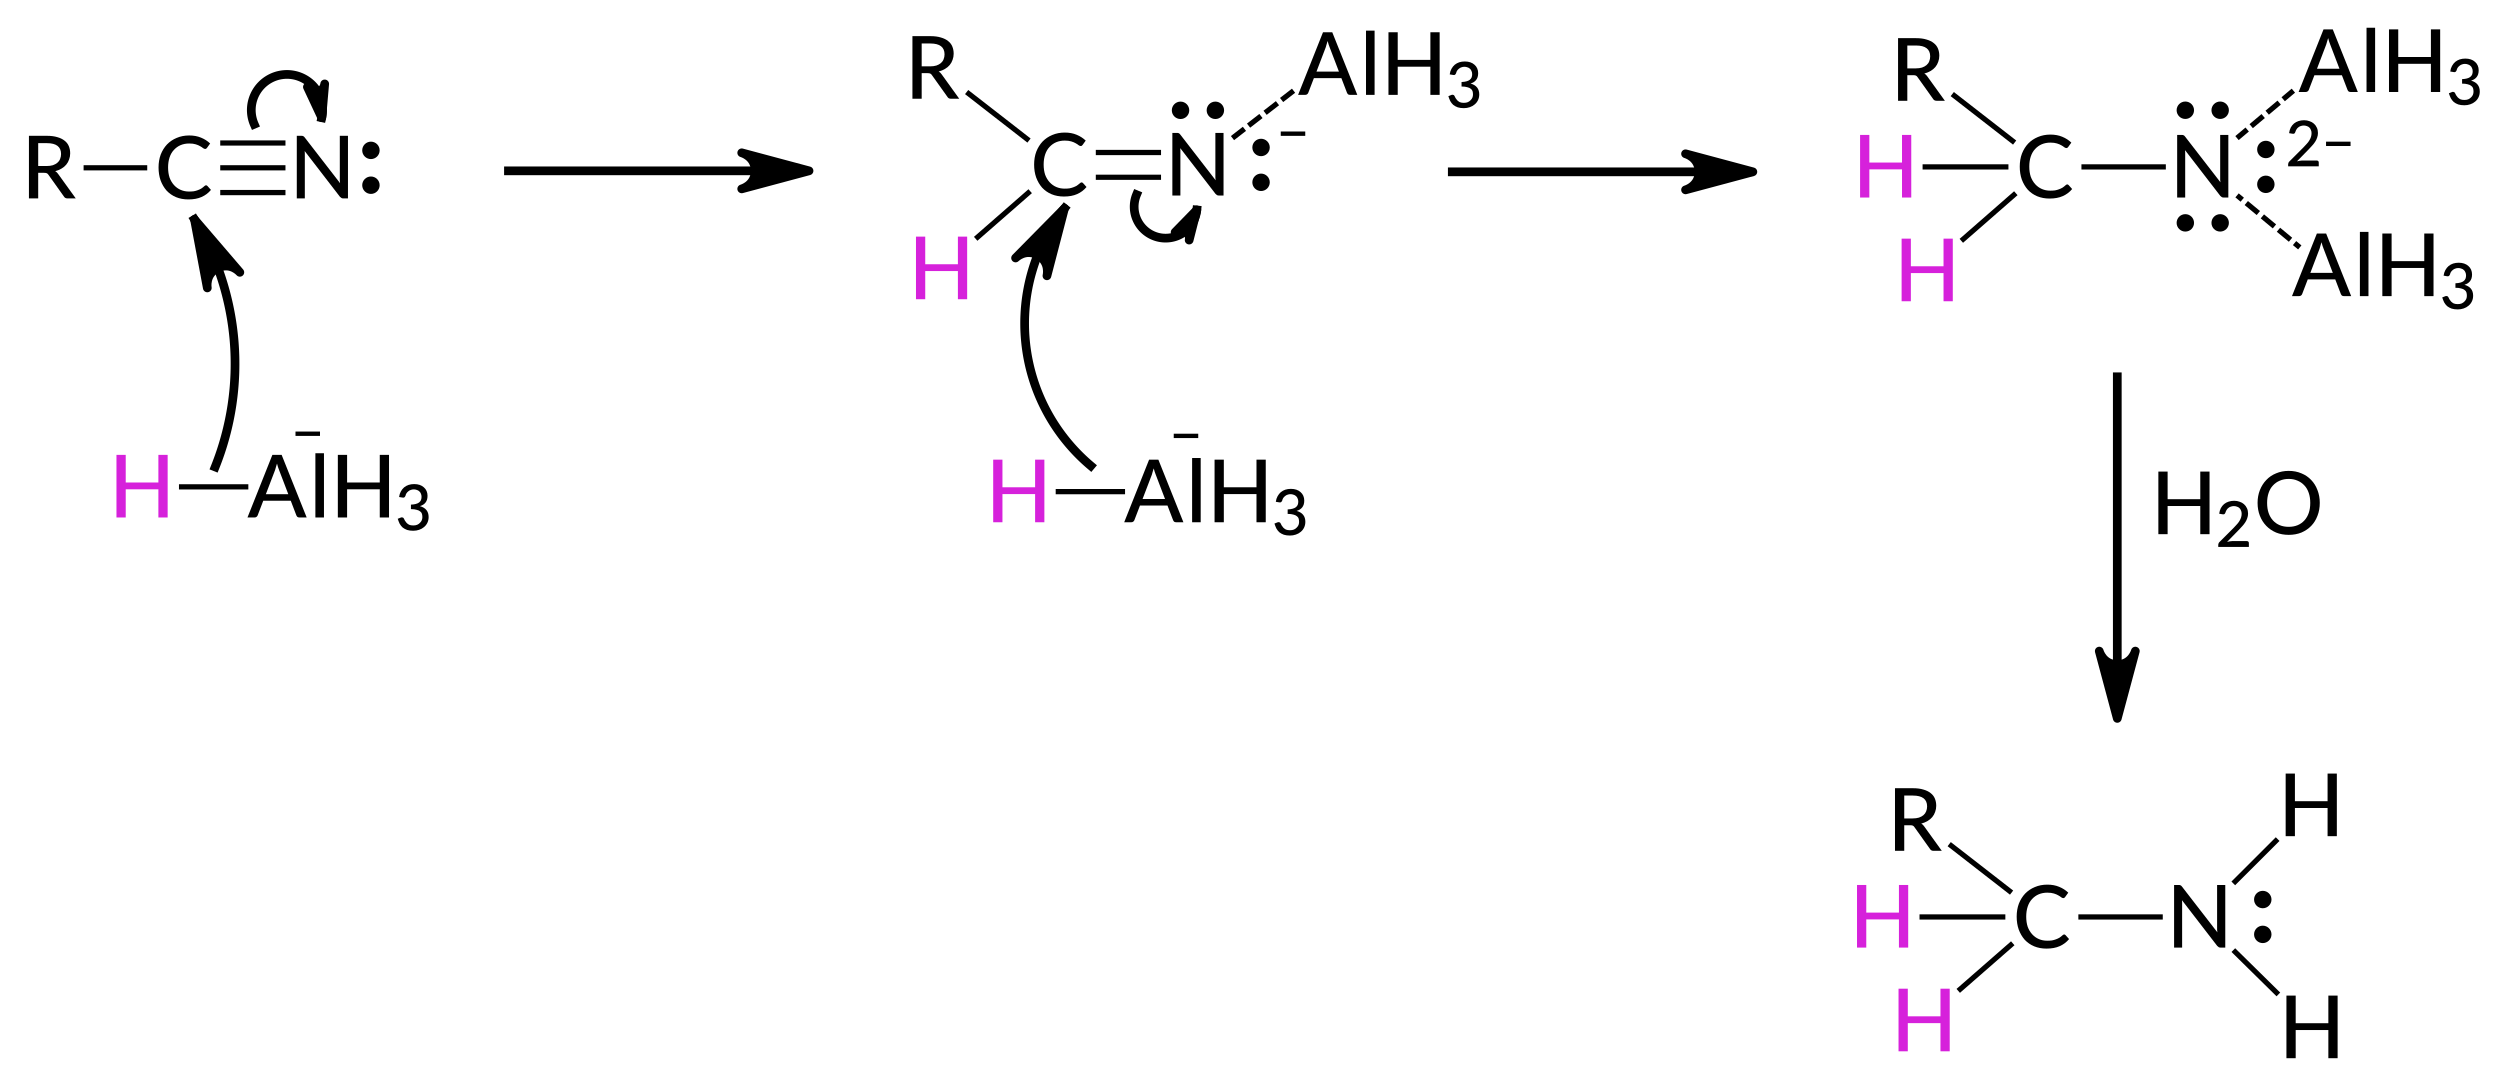 <?xml version="1.0"?>
<!DOCTYPE svg PUBLIC '-//W3C//DTD SVG 1.0//EN'
          'http://www.w3.org/TR/2001/REC-SVG-20010904/DTD/svg10.dtd'>
<svg style="fill-opacity:1; color-rendering:auto; color-interpolation:auto; text-rendering:auto; stroke:black; stroke-linecap:square; stroke-miterlimit:10; shape-rendering:auto; stroke-opacity:1; fill:black; stroke-dasharray:none; font-weight:normal; stroke-width:1; font-family:'Dialog'; font-style:normal; stroke-linejoin:miter; font-size:12px; stroke-dashoffset:0; image-rendering:auto;" xmlns="http://www.w3.org/2000/svg" width="287" viewBox="0 0 287.0 124.0" xmlns:xlink="http://www.w3.org/1999/xlink" height="124"
><!--Generated in ChemDoodle 11.3.0: PD94bWwgdmVyc2lvbj0iMS4wIiBlbmNvZGluZz0iVVRGLTgiIHN0YW5kYWxvbmU9Im5vIj8+DQo8ZCBjZHM9InM6QUNTIERvY3VtZW50IDE5OTYiIGY9InM6aWN4bWwiIGlkPSIxIiBtdj0iczozLjMuMCIgcD0iczpDaGVtRG9vZGxlIiBwYz0iaToxIiBwcj0iaToxIiB2PSJzOjExLjMuMCI+DQogICAgPHAgYjEwPSJiOnRydWUiIGIxMDU9ImI6dHJ1ZSIgYjEwNj0iYjpmYWxzZSIgYjEwNz0iYjpmYWxzZSIgYjEwOT0iYjpmYWxzZSIgYjExMD0iYjpmYWxzZSIgYjExMT0iYjp0cnVlIiBiMTEyPSJiOnRydWUiIGIxMTQ9ImI6dHJ1ZSIgYjExNT0iYjpmYWxzZSIgYjExNj0iYjp0cnVlIiBiMTE4PSJiOnRydWUiIGIxMjE9ImI6dHJ1ZSIgYjEyOT0iYjpmYWxzZSIgYjEzMT0iYjpmYWxzZSIgYjEzMj0iYjpmYWxzZSIgYjEzMz0iYjp0cnVlIiBiMTQ1PSJiOmZhbHNlIiBiMTQ2PSJiOnRydWUiIGIxNDc9ImI6ZmFsc2UiIGIxNTI9ImI6ZmFsc2UiIGIxNTU9ImI6dHJ1ZSIgYjE2Nj0iYjp0cnVlIiBiMTY3PSJiOnRydWUiIGIxNzA9ImI6ZmFsc2UiIGIxNzE9ImI6dHJ1ZSIgYjE3Mz0iYjp0cnVlIiBiMTc5PSJiOnRydWUiIGIyMDE9ImI6ZmFsc2UiIGIyMTY9ImI6dHJ1ZSIgYjIyNj0iYjp0cnVlIiBiMjI3PSJiOmZhbHNlIiBiMjM9ImI6dHJ1ZSIgYjI0PSJiOmZhbHNlIiBiMjQ1PSJiOnRydWUiIGIyNDY9ImI6dHJ1ZSIgYjI0Nz0iYjpmYWxzZSIgYjI0OD0iYjpmYWxzZSIgYjI1NT0iYjpmYWxzZSIgYjI1Nj0iYjp0cnVlIiBiMzU9ImI6ZmFsc2UiIGI0MD0iYjpmYWxzZSIgYjQxPSJiOnRydWUiIGI0Mj0iYjpmYWxzZSIgYjkwPSJiOmZhbHNlIiBiOTM9ImI6dHJ1ZSIgYzEwPSJjOjEyOCwxMjgsMTI4IiBjMTE9ImM6MTI4LDAsMCIgYzEyPSJjOjAsMCwwIiBjMTk9ImM6MCwwLDAiIGMyPSJjOjAsMCwwIiBjMz0iYzowLDAsMCIgYzQ9ImM6MTI4LDEyOCwxMjgiIGM1PSJjOjI1NSwyNTUsMjU1IiBjNj0iYzowLDAsMCIgYzc9ImM6MjU1LDI1NSwyNTUiIGM4PSJjOjAsMCwwIiBjOT0iYzowLDAsMCIgZjE9ImY6MTQuNCIgZjEwPSJmOjguMCIgZjExPSJmOjAuNTIzNTk4OCIgZjEyPSJmOjIuMCIgZjEzPSJmOjIuNSIgZjE0PSJmOjEuMCIgZjE1PSJmOjAuMCIgZjE2PSJmOjMuMCIgZjE3PSJmOjIuMCIgZjE4PSJmOjQuMCIgZjE5PSJmOjAuMTA0NzE5NzYiIGYyPSJmOjAuNiIgZjIxPSJmOjEuNiIgZjIyPSJmOjMuMCIgZjIzPSJmOjAuMCIgZjI0PSJmOjEwLjAiIGYyNT0iZjoxLjAiIGYyOD0iZjoxLjAiIGYyOT0iZjoxLjAiIGYzPSJmOjAuNSIgZjMwPSJmOjAuMyIgZjMxPSJmOjAuMjciIGYzND0iZjo2LjAiIGYzNT0iZjo1LjQ5Nzc4NyIgZjM2PSJmOjAuNyIgZjM3PSJmOjEuMCIgZjM4PSJmOjMuMCIgZjM5PSJmOjEuMiIgZjQ9ImY6NS4wIiBmNDA9ImY6MC4wIiBmNDE9ImY6MS4wIiBmNDI9ImY6MTAuMCIgZjQzPSJmOjEwLjAiIGY0ND0iZjowLjUyMzU5ODgiIGY0NT0iZjo1LjAiIGY0Nj0iZjoxLjAiIGY0Nz0iZjozLjAiIGY0OD0iZjoxLjIiIGY0OT0iZjowLjAiIGY1PSJmOjAuMTgiIGY1MT0iZjoyMC4wIiBmNTI9ImY6NS4wIiBmNTM9ImY6MTUuMCIgZjU0PSJmOjAuMyIgZjU1PSJmOjEuMCIgZjU2PSJmOjAuNSIgZjU3PSJmOjEuMCIgZjU4PSJmOjIuMCIgZjU5PSJmOjQuMCIgZjY9ImY6MS4wNDcxOTc2IiBmNjE9ImY6Mi4wIiBmNjI9ImY6OC4wIiBmNjM9ImY6MS4wIiBmNjU9ImY6NS4wIiBmNjY9ImY6NC4wIiBmNjc9ImY6MjAuMCIgZjY4PSJmOjAuNCIgZjY5PSJmOjMuMCIgZjc9ImY6MS41IiBmNzA9ImY6MTIuMCIgZjcxPSJmOjEwLjAiIGY5PSJmOjAuNyIgaTE1PSJpOjIiIGkxNj0iaTowIiBpMTc9Imk6MCIgaTI9Imk6MTgwMCIgaTIyPSJpOjIiIGkyNj0iaToxIiBpMz0iaToxODAwIiBpMzM9Imk6MCIgaTM3PSJpOjAiIGk0PSJpOjM2IiBpNDA9Imk6MSIgaTQzPSJpOjEiIGk1PSJpOjM2IiBpNj0iaTozNiIgaTc9Imk6MzYiIGlkPSIyIiBzMjA9InM6QmFzaWMiIHMyMj0iczpBbmdzdHJvbSIgdDE9InQ6TGF0byBNZWRpdW0sMCwxMCIgdDI9InQ6TGF0byBNZWRpdW0sMCwxMiIvPg0KICAgIDxhbiBhPSJzOm51bGwiIGNpPSJzOm51bGwiIGNuPSJzOm51bGwiIGNzPSJzOm51bGwiIGQ9InM6bnVsbCIgaWQ9IjMiIGs9InM6bnVsbCIgdD0iczpudWxsIi8+DQogICAgPGN0IGlkPSI0Ij4NCiAgICAgICAgPF9jIGI9IjIxOSIgZz0iMzMiIHI9IjIxNCIvPg0KICAgIDwvY3Q+DQogICAgPGZ0IGlkPSI1Ij4NCiAgICAgICAgPF9mIHZhbHVlPSJMYXRvIE1lZGl1bSIvPg0KICAgIDwvZnQ+DQogICAgPGEgYXQyPSJiOmZhbHNlIiBhdDM9ImQ6MC4wIiBhdDQ9Imk6MCIgY28xPSJiOnRydWUiIGlkPSI2IiBsPSJzOlIiIHA9InAzOjU1Ni4wMDk2NCwzNTYuMjYyNDUsMC4wIi8+DQogICAgPGEgYXQyPSJiOmZhbHNlIiBhdDM9ImQ6MC4wIiBhdDQ9Imk6MCIgYjE0Nz0iYjp0cnVlIiBjbzE9ImI6ZmFsc2UiIGkxNj0iaToyIiBpZD0iNyIgbD0iczpDIiBwPSJwMzo1NzEuMjA5ODQsMzU2LjI2MjQ1LDAuMCIvPg0KICAgIDxhIGF0Mj0iYjpmYWxzZSIgYXQzPSJkOjAuMCIgYXQ0PSJpOjAiIGNvMT0iYjpmYWxzZSIgaWQ9IjgiIGw9InM6TiIgcD0icDM6NTg3LjAwOTY0LDM1Ni4yNjI0NSwwLjAiPg0KICAgICAgICA8c3kgYT0iYjpmYWxzZSIgYzQ9ImM6MCwwLDAiIGNvMT0iYjpmYWxzZSIgaWQ9IjkiIHA9InAzOjU5Mi41ODMxLDM1Ni4yNjI0NSwwLjAiIHQ9Imk6MSIvPg0KICAgIDwvYT4NCiAgICA8YiBhMT0iaTo2IiBhMj0iaTo3IiBibzI9ImI6ZmFsc2UiIGJvMz0iaToyIiBjbzE9ImI6ZmFsc2UiIGlkPSIxMCIgdD0iczpTaW5nbGUiIHpvPSJzOjExIi8+DQogICAgPGIgYTE9Imk6NyIgYTI9Imk6OCIgYm8yPSJiOmZhbHNlIiBibzM9Imk6MiIgY28xPSJiOmZhbHNlIiBpZD0iMTEiIHQ9InM6VHJpcGxlIiB6bz0iczoxMiIvPg0KICAgIDxhIGF0Mj0iYjpmYWxzZSIgYXQzPSJkOjAuMCIgYXQ0PSJpOjAiIGIxNDc9ImI6dHJ1ZSIgY28xPSJiOmZhbHNlIiBpMTY9Imk6MiIgaWQ9IjEyIiBsPSJzOkMiIHA9InAzOjY3MS43MjUsMzU1LjkyOTA4LDAuMCIvPg0KICAgIDxhIGF0Mj0iYjpmYWxzZSIgYXQzPSJkOjAuMCIgYXQ0PSJpOjAiIGMzPSJjOjIxNCwzMywyMTkiIGNvMT0iYjp0cnVlIiBpZD0iMTMiIGw9InM6SCIgcD0icDM6NjU4LjA5MTcsMzY3LjgzNTg4LDAuMCIvPg0KICAgIDxhIGF0Mj0iYjpmYWxzZSIgYXQzPSJkOjAuMCIgYXQ0PSJpOjAiIGNvMT0iYjp0cnVlIiBpZD0iMTQiIGw9InM6TiIgcD0icDM6Njg3LjUyNSwzNTUuOTI5MDgsMC4wIj4NCiAgICAgICAgPGMgYT0iYjpmYWxzZSIgYzQ9ImM6MCwwLDAiIGNvMT0iYjpmYWxzZSIgaWQ9IjE1IiBtPSJmOi0xLjAiIHA9InAzOjY5OC40MzY0LDM1Mi4zNDU3LDAuMCIvPg0KICAgICAgICA8c3kgYT0iYjpmYWxzZSIgYzQ9ImM6MCwwLDAiIGNvMT0iYjpmYWxzZSIgaWQ9IjE2IiBwPSJwMzo2OTQuNzY4OSwzNTUuOTI5MDgsMC4wIiB0PSJpOjEiLz4NCiAgICAgICAgPHN5IGE9ImI6ZmFsc2UiIGM0PSJjOjAsMCwwIiBjbzE9ImI6ZmFsc2UiIGlkPSIxNyIgcD0icDM6Njg3LjUyNSwzNDkuNjYzNzMsMC4wIiB0PSJpOjEiLz4NCiAgICA8L2E+DQogICAgPGEgYXQyPSJiOmZhbHNlIiBhdDM9ImQ6MC4wIiBhdDQ9Imk6MCIgY28xPSJiOnRydWUiIGlkPSIxOCIgbD0iczpSIiBwPSJwMzo2NTcuNDM0NDUsMzQ0LjgyMTEsMC4wIi8+DQogICAgPGEgYXQyPSJiOmZhbHNlIiBhdDM9ImQ6MC4wIiBhdDQ9Imk6MCIgY28xPSJiOnRydWUiIGlkPSIxOSIgbD0iczpBbEgzIiBwPSJwMzo3MDIuNDE5OCwzNDQuMzc1MjQsMC4wIj4NCiAgICAgICAgPF9mIGE9Imk6MCIgdz0iZjotMS4wIj4NCiAgICAgICAgICAgIDxyPkFsSDwvcj4NCiAgICAgICAgICAgIDxyIGQ9InM6XCI+Mzwvcj4NCiAgICAgICAgPC9fZj4NCiAgICA8L2E+DQogICAgPGIgYTE9Imk6MTIiIGEyPSJpOjEzIiBibzI9ImI6ZmFsc2UiIGJvMz0iaToyIiBjbzE9ImI6ZmFsc2UiIGlkPSIyMCIgdD0iczpTaW5nbGUiIHpvPSJzOjE1Ii8+DQogICAgPGIgYTE9Imk6MTIiIGEyPSJpOjE0IiBibzI9ImI6ZmFsc2UiIGJvMz0iaToyIiBjbzE9ImI6ZmFsc2UiIGlkPSIyMSIgdD0iczpEb3VibGUiIHpvPSJzOjEzIi8+DQogICAgPGIgYTE9Imk6MTIiIGEyPSJpOjE4IiBibzI9ImI6ZmFsc2UiIGJvMz0iaToyIiBjbzE9ImI6ZmFsc2UiIGlkPSIyMiIgdD0iczpTaW5nbGUiIHpvPSJzOjE0Ii8+DQogICAgPGIgYTE9Imk6MTQiIGEyPSJpOjE5IiBibzI9ImI6ZmFsc2UiIGJvMz0iaToyIiBjbzE9ImI6ZmFsc2UiIGYxMz0iZjoxLjIiIGlkPSIyMyIgdD0iczpIYWxmIFNpbmdsZSIgem89InM6MTYiLz4NCiAgICA8YSBhdDI9ImI6ZmFsc2UiIGF0Mz0iZDowLjAiIGF0ND0iaTowIiBjMz0iYzoyMTQsMzMsMjE5IiBjbzE9ImI6ZmFsc2UiIGlkPSIyNCIgbD0iczpIIiBwPSJwMzo1NjYuMzA4NSwzOTIuODkxMDUsMC4wIi8+DQogICAgPGEgYXQyPSJiOmZhbHNlIiBhdDM9ImQ6MC4wIiBhdDQ9Imk6MCIgY28xPSJiOmZhbHNlIiBpZD0iMjUiIGw9InM6QWxIMyIgcD0icDM6NTgxLjgwODUsMzkyLjg5MTA1LDAuMCI+DQogICAgICAgIDxjIGE9ImI6ZmFsc2UiIGM0PSJjOjAsMCwwIiBjbzE9ImI6ZmFsc2UiIGlkPSIyNiIgbT0iZjotMS4wIiBwPSJwMzo1ODUuMzI5NywzODYuNzkyMDIsMC4wIi8+DQogICAgICAgIDxfZiBhPSJpOjAiIHc9ImY6LTEuMCI+DQogICAgICAgICAgICA8cj5BbEg8L3I+DQogICAgICAgICAgICA8ciBkPSJzOlwiPjM8L3I+DQogICAgICAgIDwvX2Y+DQogICAgPC9hPg0KICAgIDxiIGExPSJpOjI0IiBhMj0iaToyNSIgYm8yPSJiOmZhbHNlIiBibzM9Imk6MiIgY28xPSJiOmZhbHNlIiBpZD0iMjciIHQ9InM6U2luZ2xlIiB6bz0iczoxNyIvPg0KICAgIDxhIGF0Mj0iYjpmYWxzZSIgYXQzPSJkOjAuMCIgYXQ0PSJpOjAiIGIxNDc9ImI6dHJ1ZSIgY28xPSJiOmZhbHNlIiBpMTY9Imk6MiIgaWQ9IjI4IiBsPSJzOkMiIHA9InAzOjc4NC44NzU2LDM1Ni4xNjExNiwwLjAiLz4NCiAgICA8YSBhdDI9ImI6ZmFsc2UiIGF0Mz0iZDowLjAiIGF0ND0iaTowIiBjMz0iYzoyMTQsMzMsMjE5IiBjbzE9ImI6dHJ1ZSIgaWQ9IjI5IiBsPSJzOkgiIHA9InAzOjc3MS4yNDIwNywzNjguMDY4MDgsMC4wIi8+DQogICAgPGEgYXQyPSJiOmZhbHNlIiBhdDM9ImQ6MC4wIiBhdDQ9Imk6MCIgY28xPSJiOnRydWUiIGlkPSIzMCIgbD0iczpOIiBwPSJwMzo4MDIuODc1NiwzNTYuMTYxMTYsMC4wIj4NCiAgICAgICAgPGMgYT0iYjpmYWxzZSIgYzQ9ImM6MCwwLDAiIGNvMT0iYjpmYWxzZSIgaWQ9IjMxIiBtPSJmOi0xLjAiIHA9InAzOjgxOC40MzY0LDM1My41MTIzNiwwLjAiLz4NCiAgICAgICAgPHN5IGE9ImI6ZmFsc2UiIGM0PSJjOjAsMCwwIiBjbzE9ImI6ZmFsc2UiIGlkPSIzMiIgcD0icDM6ODEwLjExOTUsMzU2LjE2MTE2LDAuMCIgdD0iaToxIi8+DQogICAgICAgIDxzeSBhPSJiOmZhbHNlIiBjND0iYzowLDAsMCIgY28xPSJiOmZhbHNlIiBpZD0iMzMiIHA9InAzOjgwMi44NzU2LDM2Mi41ODUxLDAuMCIgdD0iaToxIi8+DQogICAgICAgIDxzeSBhPSJiOmZhbHNlIiBjND0iYzowLDAsMCIgY28xPSJiOmZhbHNlIiBpZD0iMzQiIHA9InAzOjgwMi44NzU2LDM0OS42NTU4LDAuMCIgdD0iaToxIi8+DQogICAgPC9hPg0KICAgIDxhIGF0Mj0iYjpmYWxzZSIgYXQzPSJkOjAuMCIgYXQ0PSJpOjAiIGMzPSJjOjIxNCwzMywyMTkiIGNvMT0iYjpmYWxzZSIgaWQ9IjM1IiBsPSJzOkgiIHA9InAzOjc2Ni40NzU2LDM1Ni4xNjExNiwwLjAiLz4NCiAgICA8YSBhdDI9ImI6ZmFsc2UiIGF0Mz0iZDowLjAiIGF0ND0iaTowIiBjbzE9ImI6dHJ1ZSIgaWQ9IjM2IiBsPSJzOlIiIHA9InAzOjc3MC41ODQ4NCwzNDUuMDUzMjIsMC4wIi8+DQogICAgPGEgYXQyPSJiOmZhbHNlIiBhdDM9ImQ6MC4wIiBhdDQ9Imk6MCIgY28xPSJiOnRydWUiIGlkPSIzNyIgbD0iczpBbEgzIiBwPSJwMzo4MTYuNTE3MzMsMzY3LjQ4MDMsMC4wIj4NCiAgICAgICAgPF9mIGE9Imk6MCIgdz0iZjotMS4wIj4NCiAgICAgICAgICAgIDxyPkFsSDwvcj4NCiAgICAgICAgICAgIDxyIGQ9InM6XCI+Mzwvcj4NCiAgICAgICAgPC9fZj4NCiAgICA8L2E+DQogICAgPGEgYXQyPSJiOmZhbHNlIiBhdDM9ImQ6MC4wIiBhdDQ9Imk6MCIgY28xPSJiOnRydWUiIGlkPSIzOCIgbD0iczpBbEgzIiBwPSJwMzo4MTcuMjgsMzQ0LjA0Mzk4LDAuMCI+DQogICAgICAgIDxfZiBhPSJpOjAiIHc9ImY6LTEuMCI+DQogICAgICAgICAgICA8cj5BbEg8L3I+DQogICAgICAgICAgICA8ciBkPSJzOlwiPjM8L3I+DQogICAgICAgIDwvX2Y+DQogICAgPC9hPg0KICAgIDxiIGExPSJpOjI4IiBhMj0iaToyOSIgYm8yPSJiOmZhbHNlIiBibzM9Imk6MiIgY28xPSJiOmZhbHNlIiBpZD0iMzkiIHQ9InM6U2luZ2xlIiB6bz0iczoyMCIvPg0KICAgIDxiIGExPSJpOjI4IiBhMj0iaTozMCIgYm8yPSJiOmZhbHNlIiBibzM9Imk6MiIgY28xPSJiOmZhbHNlIiBpZD0iNDAiIHQ9InM6U2luZ2xlIiB6bz0iczoxOCIvPg0KICAgIDxiIGExPSJpOjI4IiBhMj0iaTozNSIgYm8yPSJiOmZhbHNlIiBibzM9Imk6MiIgY28xPSJiOmZhbHNlIiBpZD0iNDEiIHQ9InM6U2luZ2xlIiB6bz0iczoyMyIvPg0KICAgIDxiIGExPSJpOjI4IiBhMj0iaTozNiIgYm8yPSJiOmZhbHNlIiBibzM9Imk6MiIgY28xPSJiOmZhbHNlIiBpZD0iNDIiIHQ9InM6U2luZ2xlIiB6bz0iczoxOSIvPg0KICAgIDxiIGExPSJpOjMwIiBhMj0iaTozNyIgYm8yPSJiOmZhbHNlIiBibzM9Imk6MiIgY28xPSJiOmZhbHNlIiBmMTM9ImY6MS4yIiBpZD0iNDMiIHQ9InM6SGFsZiBTaW5nbGUiIHpvPSJzOjIyIi8+DQogICAgPGIgYTE9Imk6MzAiIGEyPSJpOjM4IiBibzI9ImI6ZmFsc2UiIGJvMz0iaToyIiBjbzE9ImI6ZmFsc2UiIGYxMz0iZjoxLjIiIGlkPSI0NCIgdD0iczpIYWxmIFNpbmdsZSIgem89InM6MjEiLz4NCiAgICA8YSBhdDI9ImI6ZmFsc2UiIGF0Mz0iZDowLjAiIGF0ND0iaTowIiBiMTQ3PSJiOnRydWUiIGNvMT0iYjpmYWxzZSIgaTE2PSJpOjIiIGlkPSI0NSIgbD0iczpDIiBwPSJwMzo3ODQuNTIzMyw0NDIuMjY2ODgsMC4wIi8+DQogICAgPGEgYXQyPSJiOmZhbHNlIiBhdDM9ImQ6MC4wIiBhdDQ9Imk6MCIgYzM9ImM6MjE0LDMzLDIxOSIgY28xPSJiOmZhbHNlIiBpZD0iNDYiIGw9InM6SCIgcD0icDM6NzY2LjEyMzE3LDQ0Mi4yNjY4OCwwLjAiLz4NCiAgICA8YSBhdDI9ImI6ZmFsc2UiIGF0Mz0iZDowLjAiIGF0ND0iaTowIiBjbzE9ImI6ZmFsc2UiIGlkPSI0NyIgbD0iczpOIiBwPSJwMzo4MDIuNTIzMyw0NDIuMjY2ODgsMC4wIj4NCiAgICAgICAgPHN5IGE9ImI6ZmFsc2UiIGM0PSJjOjAsMCwwIiBjbzE9ImI6ZmFsc2UiIGlkPSI0OCIgcD0icDM6ODA5Ljc2NzIsNDQyLjI2Njg4LDAuMCIgdD0iaToxIi8+DQogICAgPC9hPg0KICAgIDxhIGF0Mj0iYjpmYWxzZSIgYXQzPSJkOjAuMCIgYXQ0PSJpOjAiIGNvMT0iYjp0cnVlIiBpZD0iNDkiIGw9InM6UiIgcD0icDM6NzcwLjIzMjU0LDQzMS4xNTg5NywwLjAiLz4NCiAgICA8YSBhdDI9ImI6ZmFsc2UiIGF0Mz0iZDowLjAiIGF0ND0iaTowIiBjMz0iYzoyMTQsMzMsMjE5IiBjbzE9ImI6dHJ1ZSIgaWQ9IjUwIiBsPSJzOkgiIHA9InAzOjc3MC44ODk4LDQ1NC4xNzM4MywwLjAiLz4NCiAgICA8YSBhdDI9ImI6ZmFsc2UiIGF0Mz0iZDowLjAiIGF0ND0iaTowIiBjbzE9ImI6ZmFsc2UiIGlkPSI1MSIgbD0iczpIIiBwPSJwMzo4MTUuNDIwMyw0NTQuOTY2MywwLjAiLz4NCiAgICA8YSBhdDI9ImI6ZmFsc2UiIGF0Mz0iZDowLjAiIGF0ND0iaTowIiBjbzE9ImI6ZmFsc2UiIGlkPSI1MiIgbD0iczpIIiBwPSJwMzo4MTUuMzMxMiw0MjkuNDc3NTcsMC4wIi8+DQogICAgPGIgYTE9Imk6NDUiIGEyPSJpOjQ2IiBibzI9ImI6ZmFsc2UiIGJvMz0iaToyIiBjbzE9ImI6ZmFsc2UiIGlkPSI1MyIgdD0iczpTaW5nbGUiIHpvPSJzOjI5Ii8+DQogICAgPGIgYTE9Imk6NDUiIGEyPSJpOjQ3IiBibzI9ImI6ZmFsc2UiIGJvMz0iaToyIiBjbzE9ImI6ZmFsc2UiIGlkPSI1NCIgdD0iczpTaW5nbGUiIHpvPSJzOjI0Ii8+DQogICAgPGIgYTE9Imk6NDUiIGEyPSJpOjQ5IiBibzI9ImI6ZmFsc2UiIGJvMz0iaToyIiBjbzE9ImI6ZmFsc2UiIGlkPSI1NSIgdD0iczpTaW5nbGUiIHpvPSJzOjI1Ii8+DQogICAgPGIgYTE9Imk6NDUiIGEyPSJpOjUwIiBibzI9ImI6ZmFsc2UiIGJvMz0iaToyIiBjbzE9ImI6ZmFsc2UiIGlkPSI1NiIgdD0iczpTaW5nbGUiIHpvPSJzOjI2Ii8+DQogICAgPGIgYTE9Imk6NDciIGEyPSJpOjUxIiBibzI9ImI6ZmFsc2UiIGJvMz0iaToyIiBjbzE9ImI6ZmFsc2UiIGlkPSI1NyIgdD0iczpTaW5nbGUiIHpvPSJzOjI4Ii8+DQogICAgPGIgYTE9Imk6NDciIGEyPSJpOjUyIiBibzI9ImI6ZmFsc2UiIGJvMz0iaToyIiBjbzE9ImI6ZmFsc2UiIGlkPSI1OCIgdD0iczpTaW5nbGUiIHpvPSJzOjI3Ii8+DQogICAgPGEgYXQyPSJiOmZhbHNlIiBhdDM9ImQ6MC4wIiBhdDQ9Imk6MCIgYzM9ImM6MjE0LDMzLDIxOSIgY28xPSJiOmZhbHNlIiBpZD0iNTkiIGw9InM6SCIgcD0icDM6NjY2Ljk1NjIsMzkzLjQzOTg4LDAuMCIvPg0KICAgIDxhIGF0Mj0iYjpmYWxzZSIgYXQzPSJkOjAuMCIgYXQ0PSJpOjAiIGNvMT0iYjpmYWxzZSIgaWQ9IjYwIiBsPSJzOkFsSDMiIHA9InAzOjY4Mi40NTYyLDM5My40Mzk4OCwwLjAiPg0KICAgICAgICA8YyBhPSJiOmZhbHNlIiBjND0iYzowLDAsMCIgY28xPSJiOmZhbHNlIiBpZD0iNjEiIG09ImY6LTEuMCIgcD0icDM6Njg2LjE1MTEsMzg3LjA0MDEzLDAuMCIvPg0KICAgICAgICA8X2YgYT0iaTowIiB3PSJmOi0xLjAiPg0KICAgICAgICAgICAgPHI+QWxIPC9yPg0KICAgICAgICAgICAgPHIgZD0iczpcIj4zPC9yPg0KICAgICAgICA8L19mPg0KICAgIDwvYT4NCiAgICA8YiBhMT0iaTo1OSIgYTI9Imk6NjAiIGJvMj0iYjpmYWxzZSIgYm8zPSJpOjIiIGNvMT0iYjpmYWxzZSIgaWQ9IjYyIiB0PSJzOlNpbmdsZSIgem89InM6MzAiLz4NCiAgICA8bCBjbzE9ImI6ZmFsc2UiIGlkPSI2MyIgbDE9ImY6MC4wIiBsMTA9ImI6ZmFsc2UiIGwxMT0iYjpmYWxzZSIgbDEyPSJmOjUuMCIgbDEzPSJmOjUuMCIgbDI9ImI6ZmFsc2UiIGwzPSJiOmZhbHNlIiBsND0iYjpmYWxzZSIgbDg9ImI6ZmFsc2UiIGw5PSJiOmZhbHNlIiBwMT0icDI6NjA4LjM3MDUsMzU2LjYxMjQzIiBwMj0icDI6NjQyLjg3NjYsMzU2LjYxMjQzIiBzaDIyPSJmOjAuMCIgc2gzPSJiOmZhbHNlIiBzaDQ9ImI6ZmFsc2UiIHNoNT0iYjpmYWxzZSI+DQogICAgICAgIDxhdyBhcjM9ImI6dHJ1ZSIgYXI0PSJiOnRydWUiIGFyNT0iYjpmYWxzZSIgaWQ9IjY0IiBwPSJiOmZhbHNlIiB0PSJzOkZ1bGwiLz4NCiAgICA8L2w+DQogICAgPGwgY28xPSJiOmZhbHNlIiBpZD0iNjUiIGwxPSJmOjAuMCIgbDEwPSJiOmZhbHNlIiBsMTE9ImI6ZmFsc2UiIGwxMj0iZjo1LjAiIGwxMz0iZjo1LjAiIGwyPSJiOmZhbHNlIiBsMz0iYjpmYWxzZSIgbDQ9ImI6ZmFsc2UiIGw4PSJiOmZhbHNlIiBsOT0iYjpmYWxzZSIgcDE9InAyOjc5My4wNjUwNiwzODAuMjU0NTgiIHAyPSJwMjo3OTMuMDY1MDYsNDE5LjQ3MzQiIHNoMjI9ImY6MC4wIiBzaDM9ImI6ZmFsc2UiIHNoND0iYjpmYWxzZSIgc2g1PSJiOmZhbHNlIj4NCiAgICAgICAgPGF3IGFyMz0iYjp0cnVlIiBhcjQ9ImI6dHJ1ZSIgYXI1PSJiOmZhbHNlIiBpZD0iNjYiIHA9ImI6ZmFsc2UiIHQ9InM6RnVsbCIvPg0KICAgIDwvbD4NCiAgICA8bGEgY28xPSJiOmZhbHNlIiBpZD0iNjciIHAxPSJwMjo4MDAuNzE3MTYsMzk0Ljc2OTQiIHAyPSJwMjo4MDAuNzE3MTYsMzk0Ljc2OTQiIHNoMjI9ImY6MC4wIiBzaDM9ImI6ZmFsc2UiIHNoND0iYjpmYWxzZSIgc2g1PSJiOmZhbHNlIiB0PSJzOkgyTyI+DQogICAgICAgIDxfZiBhPSJpOjAiIHc9ImY6LTEuMCI+DQogICAgICAgICAgICA8ciBzPSJpOjEwIj5IPC9yPg0KICAgICAgICAgICAgPHIgZD0iczpcIiBzPSJpOjEwIj4yPC9yPg0KICAgICAgICAgICAgPHIgcz0iaToxMCI+Tzwvcj4NCiAgICAgICAgPC9fZj4NCiAgICA8L2xhPg0KICAgIDxsIGNvMT0iYjpmYWxzZSIgaWQ9IjY4IiBsMT0iZjowLjAiIGwxMD0iYjpmYWxzZSIgbDExPSJiOmZhbHNlIiBsMTI9ImY6NS4wIiBsMTM9ImY6NS4wIiBsMj0iYjpmYWxzZSIgbDM9ImI6ZmFsc2UiIGw0PSJiOmZhbHNlIiBsOD0iYjpmYWxzZSIgbDk9ImI6ZmFsc2UiIHAxPSJwMjo3MTYuNzIyMDUsMzU2LjcyNDM3IiBwMj0icDI6NzUxLjIyODE1LDM1Ni43MjQzNyIgc2gyMj0iZjowLjAiIHNoMz0iYjpmYWxzZSIgc2g0PSJiOmZhbHNlIiBzaDU9ImI6ZmFsc2UiPg0KICAgICAgICA8YXcgYXIzPSJiOnRydWUiIGFyND0iYjp0cnVlIiBhcjU9ImI6ZmFsc2UiIGlkPSI2OSIgcD0iYjpmYWxzZSIgdD0iczpGdWxsIi8+DQogICAgPC9sPg0KICAgIDxsYSBjbzE9ImI6ZmFsc2UiIGlkPSI3MCIgcDE9InAyOjgxNC40MzY1LDM1My41MTIzMyIgcDI9InAyOjgxNC40MzY1LDM1My41MTIzMyIgc2gyMj0iZjowLjAiIHNoMz0iYjpmYWxzZSIgc2g0PSJiOmZhbHNlIiBzaDU9ImI6ZmFsc2UiIHQ9InM6MiI+DQogICAgICAgIDxfZiBhPSJpOjAiIHc9ImY6LTEuMCI+DQogICAgICAgICAgICA8ciBkPSJzOi8iIHM9Imk6MTAiPjI8L3I+DQogICAgICAgIDwvX2Y+DQogICAgPC9sYT4NCiAgICA8bCBjbzE9ImI6ZmFsc2UiIGlkPSI3MSIgbDE9ImY6MC45MjgzMTIzIiBsMTA9ImI6ZmFsc2UiIGwxMT0iYjpmYWxzZSIgbDEyPSJmOjUuMCIgbDEzPSJmOjUuMCIgbDI9ImI6ZmFsc2UiIGwzPSJiOmZhbHNlIiBsND0iYjpmYWxzZSIgbDg9ImI6ZmFsc2UiIGw5PSJiOmZhbHNlIiBwMT0icDI6NTc0LjcwMjUsMzkwLjYwNTMiIHAyPSJwMjo1NzIuMzI2MywzNjIuMTg4NiIgc2gyMj0iZjowLjAiIHNoMz0iYjpmYWxzZSIgc2g0PSJiOmZhbHNlIiBzaDU9ImI6ZmFsc2UiPg0KICAgICAgICA8YXcgYXIzPSJiOnRydWUiIGFyND0iYjp0cnVlIiBhcjU9ImI6ZmFsc2UiIGlkPSI3MiIgcD0iYjpmYWxzZSIgdD0iczpGdWxsIi8+DQogICAgPC9sPg0KICAgIDxsIGNvMT0iYjpmYWxzZSIgaWQ9IjczIiBsMT0iZjozLjc2NDczNTUiIGwxMD0iYjpmYWxzZSIgbDExPSJiOmZhbHNlIiBsMTI9ImY6NS4wIiBsMTM9ImY6NS4wIiBsMj0iYjpmYWxzZSIgbDM9ImI6ZmFsc2UiIGw0PSJiOmZhbHNlIiBsOD0iYjp0cnVlIiBsOT0iYjpmYWxzZSIgcDE9InAyOjU3OS4xODY0LDM1MS4yNjIzNiIgcDI9InAyOjU4Ni45Mzk0NSwzNTAuNTEyMzYiIHNoMjI9ImY6MC4wIiBzaDM9ImI6ZmFsc2UiIHNoND0iYjpmYWxzZSIgc2g1PSJiOmZhbHNlIj4NCiAgICAgICAgPGF3IGFyMz0iYjp0cnVlIiBhcjQ9ImI6dHJ1ZSIgYXI1PSJiOmZhbHNlIiBpZD0iNzQiIHA9ImI6ZmFsc2UiIHQ9InM6RnVsbCIvPg0KICAgIDwvbD4NCiAgICA8bCBjbzE9ImI6ZmFsc2UiIGlkPSI3NSIgbDE9ImY6MS41MzY5OTI0IiBsMTA9ImI6ZmFsc2UiIGwxMT0iYjpmYWxzZSIgbDEyPSJmOjUuMCIgbDEzPSJmOjUuMCIgbDI9ImI6ZmFsc2UiIGwzPSJiOmZhbHNlIiBsND0iYjpmYWxzZSIgbDg9ImI6dHJ1ZSIgbDk9ImI6ZmFsc2UiIHAxPSJwMjo2NzUuMjI1MSwzOTAuNDc0MzciIHAyPSJwMjo2NzIuMjA0LDM2MC45MTg1IiBzaDIyPSJmOjAuMCIgc2gzPSJiOmZhbHNlIiBzaDQ9ImI6ZmFsc2UiIHNoNT0iYjpmYWxzZSI+DQogICAgICAgIDxhdyBhcjM9ImI6dHJ1ZSIgYXI0PSJiOnRydWUiIGFyNT0iYjpmYWxzZSIgaWQ9Ijc2IiBwPSJiOmZhbHNlIiB0PSJzOkZ1bGwiLz4NCiAgICA8L2w+DQogICAgPGwgY28xPSJiOmZhbHNlIiBpZD0iNzciIGwxPSJmOjMuNDI4MzA5IiBsMTA9ImI6ZmFsc2UiIGwxMT0iYjpmYWxzZSIgbDEyPSJmOjUuMCIgbDEzPSJmOjUuMCIgbDI9ImI6ZmFsc2UiIGwzPSJiOmZhbHNlIiBsND0iYjpmYWxzZSIgbDg9ImI6ZmFsc2UiIGw5PSJiOmZhbHNlIiBwMT0icDI6NjgwLjQ3NjYsMzU5LjM1NDA2IiBwMj0icDI6Njg3LjM5NjM2LDM2MS4xMDQiIHNoMjI9ImY6MC4wIiBzaDM9ImI6ZmFsc2UiIHNoND0iYjpmYWxzZSIgc2g1PSJiOmZhbHNlIj4NCiAgICAgICAgPGF3IGFyMz0iYjp0cnVlIiBhcjQ9ImI6dHJ1ZSIgYXI1PSJiOmZhbHNlIiBpZD0iNzgiIHA9ImI6ZmFsc2UiIHQ9InM6RnVsbCIvPg0KICAgIDwvbD4NCjwvZD4NCg==--><defs id="genericDefs"
  /><g
  ><g transform="translate(-550,-337)" style="text-rendering:geometricPrecision; color-rendering:optimizeQuality; color-interpolation:linearRGB; stroke-linecap:butt; image-rendering:optimizeQuality;"
    ><line y2="356.612" style="fill:none;" x1="608.37" x2="636.477" y1="356.612"
      /><path d="M642.877 356.612 L635.149 358.683 C635.149 358.683 636.695 358.269 636.695 356.612 C636.695 354.956 635.149 354.542 635.149 354.542 Z" style="stroke-linecap:square; stroke-linejoin:round; stroke:none;"
      /><path d="M642.877 356.612 L635.149 358.683 C635.149 358.683 636.695 358.269 636.695 356.612 C636.695 354.956 635.149 354.542 635.149 354.542 Z" style="fill:none; stroke-linecap:square; stroke-linejoin:round;"
      /><line y2="413.073" style="fill:none;" x1="793.065" x2="793.065" y1="380.255"
    /></g
    ><g transform="translate(-550,-337)" style="font-size:10px; text-rendering:geometricPrecision; image-rendering:optimizeQuality; color-rendering:optimizeQuality; font-family:'Lato Medium'; stroke-linejoin:round; color-interpolation:linearRGB;"
    ><path style="stroke:none;" d="M793.065 419.473 L790.995 411.746 C790.995 411.746 791.409 413.291 793.065 413.291 C794.721 413.291 795.136 411.746 795.136 411.746 Z"
      /><path style="fill:none;" d="M793.065 419.473 L790.995 411.746 C790.995 411.746 791.409 413.291 793.065 413.291 C794.721 413.291 795.136 411.746 795.136 411.746 Z"
      /><path style="stroke:none;" d="M803.655 391.137 L803.655 398.324 L802.592 398.324 L802.592 395.09 L798.842 395.09 L798.842 398.324 L797.78 398.324 L797.78 391.137 L798.842 391.137 L798.842 394.308 L802.592 394.308 L802.592 391.137 L803.655 391.137 Z"
      /><path style="stroke:none;" d="M807.92 399.115 Q808.045 399.115 808.108 399.177 Q808.17 399.24 808.17 399.349 L808.17 399.787 L804.655 399.787 L804.655 399.537 Q804.655 399.474 804.686 399.396 Q804.717 399.302 804.78 399.24 L806.436 397.584 Q806.655 397.365 806.811 397.177 Q806.983 396.99 807.092 396.802 Q807.217 396.599 807.28 396.396 Q807.342 396.193 807.342 395.974 Q807.342 395.755 807.264 395.599 Q807.202 395.427 807.077 395.318 Q806.967 395.209 806.795 395.162 Q806.639 395.099 806.452 395.099 Q806.264 395.099 806.092 395.162 Q805.936 395.209 805.811 395.318 Q805.686 395.412 805.608 395.552 Q805.53 395.677 805.483 395.834 Q805.436 395.974 805.358 396.021 Q805.28 396.068 805.123 396.037 L804.764 395.974 Q804.811 395.615 804.952 395.334 Q805.108 395.052 805.327 394.865 Q805.561 394.677 805.858 394.584 Q806.155 394.49 806.483 394.49 Q806.827 394.49 807.108 394.599 Q807.405 394.693 807.608 394.88 Q807.827 395.068 807.952 395.349 Q808.077 395.615 808.077 395.959 Q808.077 396.24 807.983 396.49 Q807.905 396.74 807.748 396.974 Q807.608 397.193 807.405 397.412 Q807.217 397.63 806.998 397.849 L805.67 399.209 Q805.827 399.162 805.983 399.146 Q806.139 399.115 806.264 399.115 L807.92 399.115 Z"
      /><path style="stroke:none;" d="M816.311 394.73 Q816.311 395.543 816.045 396.215 Q815.795 396.887 815.327 397.371 Q814.858 397.855 814.202 398.137 Q813.545 398.402 812.748 398.402 Q811.952 398.402 811.295 398.137 Q810.639 397.855 810.17 397.371 Q809.702 396.887 809.436 396.215 Q809.17 395.543 809.17 394.73 Q809.17 393.933 809.436 393.262 Q809.702 392.59 810.17 392.105 Q810.639 391.605 811.295 391.34 Q811.952 391.058 812.748 391.058 Q813.545 391.058 814.202 391.34 Q814.858 391.605 815.327 392.105 Q815.795 392.59 816.045 393.262 Q816.311 393.933 816.311 394.73 ZM815.217 394.73 Q815.217 394.09 815.045 393.59 Q814.873 393.074 814.545 392.73 Q814.217 392.371 813.764 392.183 Q813.311 391.98 812.748 391.98 Q812.17 391.98 811.717 392.183 Q811.264 392.371 810.936 392.73 Q810.608 393.074 810.436 393.59 Q810.264 394.09 810.264 394.73 Q810.264 395.387 810.436 395.887 Q810.608 396.387 810.936 396.746 Q811.264 397.105 811.717 397.293 Q812.17 397.48 812.748 397.48 Q813.311 397.48 813.764 397.293 Q814.217 397.105 814.545 396.746 Q814.873 396.387 815.045 395.887 Q815.217 395.387 815.217 394.73 Z"
      /><line x1="716.722" x2="744.828" y1="356.724" style="stroke-linecap:butt; fill:none; stroke-linejoin:miter;" y2="356.724"
      /><path style="stroke:none;" d="M751.228 356.724 L743.501 358.795 C743.501 358.795 745.046 358.381 745.046 356.724 C745.046 355.068 743.501 354.654 743.501 354.654 Z"
      /><path style="fill:none;" d="M751.228 356.724 L743.501 358.795 C743.501 358.795 745.046 358.381 745.046 356.724 C745.046 355.068 743.501 354.654 743.501 354.654 Z"
      /><path style="stroke:none;" d="M815.944 355.426 Q816.069 355.426 816.132 355.489 Q816.194 355.551 816.194 355.661 L816.194 356.098 L812.679 356.098 L812.679 355.848 Q812.679 355.786 812.71 355.708 Q812.741 355.614 812.804 355.551 L814.46 353.895 Q814.679 353.676 814.835 353.489 Q815.007 353.301 815.116 353.114 Q815.241 352.911 815.304 352.708 Q815.366 352.505 815.366 352.286 Q815.366 352.067 815.288 351.911 Q815.226 351.739 815.101 351.63 Q814.991 351.52 814.819 351.473 Q814.663 351.411 814.476 351.411 Q814.288 351.411 814.116 351.473 Q813.96 351.52 813.835 351.63 Q813.71 351.723 813.632 351.864 Q813.554 351.989 813.507 352.145 Q813.46 352.286 813.382 352.333 Q813.304 352.38 813.148 352.348 L812.788 352.286 Q812.835 351.926 812.976 351.645 Q813.132 351.364 813.351 351.176 Q813.585 350.989 813.882 350.895 Q814.179 350.801 814.507 350.801 Q814.851 350.801 815.132 350.911 Q815.429 351.005 815.632 351.192 Q815.851 351.38 815.976 351.661 Q816.101 351.926 816.101 352.27 Q816.101 352.551 816.007 352.801 Q815.929 353.051 815.773 353.286 Q815.632 353.505 815.429 353.723 Q815.241 353.942 815.023 354.161 L813.694 355.52 Q813.851 355.473 814.007 355.458 Q814.163 355.426 814.288 355.426 L815.944 355.426 Z"
      /><path d="M574.702 390.605 A31.849 31.849 0 0 0 572.326 362.189" style="fill:none; stroke-linecap:butt; stroke-linejoin:miter;"
      /><path style="stroke:none;" d="M572.326 362.189 L577.533 368.262 C577.533 368.262 576.492 367.047 574.998 367.763 C573.505 368.479 573.799 370.052 573.799 370.052 Z"
      /><path style="fill:none;" d="M572.326 362.189 L577.533 368.262 C577.533 368.262 576.492 367.047 574.998 367.763 C573.505 368.479 573.799 370.052 573.799 370.052 Z"
      /><path d="M586.939 350.512 A4.092 4.092 0 1 0 579.186 351.262" style="fill:none; stroke-linecap:butt; stroke-linejoin:miter;"
      /><path style="stroke:none;" d="M586.939 350.512 L585.29 346.984 C585.29 346.984 585.62 347.69 586.414 347.549 C587.208 347.408 587.275 346.632 587.275 346.632 Z"
      /><path style="fill:none;" d="M586.939 350.512 L585.29 346.984 C585.29 346.984 585.62 347.69 586.414 347.549 C587.208 347.408 587.275 346.632 587.275 346.632 Z"
      /><path d="M672.204 360.918 A21.372 21.372 0 0 0 675.225 390.474" style="fill:none; stroke-linecap:butt; stroke-linejoin:miter;"
      /><path style="stroke:none;" d="M672.204 360.918 L670.189 368.661 C670.189 368.661 670.592 367.112 669.152 366.295 C667.711 365.477 666.588 366.616 666.588 366.616 Z"
      /><path style="fill:none;" d="M672.204 360.918 L670.189 368.661 C670.189 368.661 670.592 367.112 669.152 366.295 C667.711 365.477 666.588 366.616 666.588 366.616 Z"
      /><path d="M680.477 359.354 A3.606 3.606 0 1 0 687.396 361.104" style="fill:none; stroke-linecap:butt; stroke-linejoin:miter;"
      /><path style="stroke:none;" d="M687.396 361.104 L686.515 364.562 C686.515 364.562 686.691 363.871 686.047 363.509 C685.403 363.147 684.904 363.658 684.904 363.658 Z"
      /><path style="fill:none;" d="M687.396 361.104 L686.515 364.562 C686.515 364.562 686.691 363.871 686.047 363.509 C685.403 363.147 684.904 363.658 684.904 363.658 Z"
      /><line x1="559.897" x2="566.602" y1="356.262" style="stroke-linecap:butt; fill:none; stroke-linejoin:miter; stroke-width:0.6;" y2="356.262"
      /><line x1="575.583" x2="582.472" y1="356.262" style="stroke-linecap:butt; fill:none; stroke-linejoin:miter; stroke-width:0.6;" y2="356.262"
      /><line x1="575.583" x2="582.472" y1="353.418" style="stroke-linecap:butt; fill:none; stroke-linejoin:miter; stroke-width:0.6;" y2="353.418"
      /><line x1="575.583" x2="582.472" y1="359.106" style="stroke-linecap:butt; fill:none; stroke-linejoin:miter; stroke-width:0.6;" y2="359.106"
      /><path style="stroke:none;" d="M555.353 356.059 Q555.76 356.059 556.072 355.966 Q556.385 355.856 556.588 355.684 Q556.807 355.497 556.9 355.247 Q557.01 354.981 557.01 354.684 Q557.01 354.059 556.603 353.747 Q556.197 353.434 555.385 353.434 L554.385 353.434 L554.385 356.059 L555.353 356.059 ZM558.697 359.778 L557.744 359.778 Q557.463 359.778 557.338 359.559 L555.557 357.059 Q555.478 356.934 555.369 356.887 Q555.275 356.841 555.072 356.841 L554.385 356.841 L554.385 359.778 L553.322 359.778 L553.322 352.591 L555.385 352.591 Q556.088 352.591 556.588 352.747 Q557.088 352.887 557.416 353.153 Q557.744 353.403 557.9 353.778 Q558.057 354.153 558.057 354.606 Q558.057 354.981 557.932 355.309 Q557.822 355.637 557.603 355.903 Q557.385 356.169 557.057 356.356 Q556.744 356.544 556.338 356.653 Q556.541 356.762 556.682 356.981 L558.697 359.778 Z"
      /><path style="stroke:none;" d="M573.655 358.27 Q573.733 358.27 573.811 358.348 L574.218 358.801 Q573.78 359.333 573.139 359.614 Q572.514 359.895 571.624 359.895 Q570.843 359.895 570.202 359.63 Q569.577 359.364 569.124 358.88 Q568.686 358.38 568.436 357.708 Q568.202 357.036 568.202 356.223 Q568.202 355.411 568.452 354.739 Q568.718 354.067 569.171 353.583 Q569.639 353.098 570.28 352.833 Q570.936 352.551 571.718 352.551 Q572.483 352.551 573.077 352.801 Q573.686 353.051 574.124 353.473 L573.764 353.973 Q573.733 354.02 573.671 354.067 Q573.624 354.098 573.546 354.098 Q573.452 354.098 573.311 354.005 Q573.186 353.895 572.983 353.786 Q572.78 353.661 572.468 353.567 Q572.171 353.473 571.718 353.473 Q571.186 353.473 570.733 353.661 Q570.296 353.848 569.968 354.208 Q569.639 354.551 569.468 355.067 Q569.296 355.583 569.296 356.223 Q569.296 356.88 569.468 357.395 Q569.655 357.895 569.983 358.255 Q570.311 358.614 570.749 358.801 Q571.186 358.989 571.702 358.989 Q572.014 358.989 572.249 358.958 Q572.499 358.911 572.702 358.833 Q572.921 358.755 573.108 358.645 Q573.296 358.52 573.468 358.364 Q573.514 358.317 573.546 358.301 Q573.593 358.27 573.655 358.27 Z"
      /><path style="stroke:none;" d="M589.947 352.591 L589.947 359.778 L589.4 359.778 Q589.275 359.778 589.197 359.731 Q589.119 359.684 589.025 359.591 L584.978 354.341 Q584.994 354.481 584.994 354.606 Q584.994 354.731 584.994 354.856 L584.994 359.778 L584.072 359.778 L584.072 352.591 L584.619 352.591 Q584.76 352.591 584.822 352.637 Q584.9 352.669 584.978 352.778 L589.041 358.028 Q589.025 357.887 589.01 357.747 Q589.01 357.606 589.01 357.481 L589.01 352.591 L589.947 352.591 Z"
      /><circle r="1" style="stroke:none;" cx="592.583" cy="358.262"
      /><circle r="1" style="stroke:none;" cx="592.583" cy="354.262"
      /><line x1="676.098" x2="682.987" y1="357.351" style="stroke-linecap:butt; fill:none; stroke-linejoin:miter; stroke-width:0.6;" y2="357.351"
      /><line x1="676.098" x2="682.987" y1="354.507" style="stroke-linecap:butt; fill:none; stroke-linejoin:miter; stroke-width:0.6;" y2="354.507"
      /><line x1="667.893" x2="661.207" y1="352.951" style="stroke-linecap:butt; fill:none; stroke-linejoin:miter; stroke-width:0.6;" y2="347.753"
      /><line x1="668.04" x2="662.234" y1="359.147" style="stroke-linecap:butt; fill:none; stroke-linejoin:miter; stroke-width:0.6;" y2="364.218"
    /></g
    ><g style="color-rendering:optimizeQuality; color-interpolation:linearRGB; text-rendering:geometricPrecision; stroke-linecap:butt; stroke-miterlimit:1; stroke-dasharray:1.2,1.2; stroke-width:0.6; font-family:'Lato Medium'; stroke-linejoin:bevel; font-size:10px; stroke-dashoffset:0.064; image-rendering:optimizeQuality;" transform="translate(-550,-337)"
    ><line y2="347.599" style="fill:none;" x1="691.727" x2="698.263" y1="352.67"
    /></g
    ><g transform="translate(-550,-337)" style="font-size:10px; text-rendering:geometricPrecision; image-rendering:optimizeQuality; color-rendering:optimizeQuality; font-family:'Lato Medium'; stroke-linejoin:round; color-interpolation:linearRGB;"
    ><path style="stroke:none;" d="M674.17 357.937 Q674.248 357.937 674.327 358.015 L674.733 358.468 Q674.295 358.999 673.655 359.281 Q673.03 359.562 672.139 359.562 Q671.358 359.562 670.717 359.296 Q670.092 359.031 669.639 358.546 Q669.202 358.046 668.952 357.374 Q668.717 356.702 668.717 355.89 Q668.717 355.077 668.967 354.406 Q669.233 353.734 669.686 353.249 Q670.155 352.765 670.795 352.499 Q671.452 352.218 672.233 352.218 Q672.998 352.218 673.592 352.468 Q674.202 352.718 674.639 353.14 L674.28 353.64 Q674.248 353.687 674.186 353.734 Q674.139 353.765 674.061 353.765 Q673.967 353.765 673.827 353.671 Q673.702 353.562 673.498 353.452 Q673.295 353.327 672.983 353.234 Q672.686 353.14 672.233 353.14 Q671.702 353.14 671.248 353.327 Q670.811 353.515 670.483 353.874 Q670.155 354.218 669.983 354.734 Q669.811 355.249 669.811 355.89 Q669.811 356.546 669.983 357.062 Q670.17 357.562 670.498 357.921 Q670.827 358.281 671.264 358.468 Q671.702 358.656 672.217 358.656 Q672.53 358.656 672.764 358.624 Q673.014 358.577 673.217 358.499 Q673.436 358.421 673.623 358.312 Q673.811 358.187 673.983 358.031 Q674.03 357.984 674.061 357.968 Q674.108 357.937 674.17 357.937 Z"
      /><path style="stroke:none;" d="M690.462 352.257 L690.462 359.445 L689.916 359.445 Q689.791 359.445 689.712 359.398 Q689.634 359.351 689.541 359.257 L685.494 354.007 Q685.509 354.148 685.509 354.273 Q685.509 354.398 685.509 354.523 L685.509 359.445 L684.587 359.445 L684.587 352.257 L685.134 352.257 Q685.275 352.257 685.337 352.304 Q685.416 352.335 685.494 352.445 L689.556 357.695 Q689.541 357.554 689.525 357.413 Q689.525 357.273 689.525 357.148 L689.525 352.257 L690.462 352.257 Z"
      /><path style="stroke:none;" d="M697.03 352.096 L699.843 352.096 L699.843 352.596 L697.03 352.596 L697.03 352.096 Z"
      /><circle r="1" style="stroke:none;" cx="694.769" cy="357.929"
      /><circle r="1" style="stroke:none;" cx="694.769" cy="353.929"
      /><circle r="1" style="stroke:none;" cx="689.525" cy="349.664"
      /><circle r="1" style="stroke:none;" cx="685.525" cy="349.664"
      /><path style="stroke:none;" d="M656.778 344.618 Q657.184 344.618 657.497 344.524 Q657.809 344.415 658.013 344.243 Q658.231 344.055 658.325 343.805 Q658.434 343.54 658.434 343.243 Q658.434 342.618 658.028 342.305 Q657.622 341.993 656.809 341.993 L655.809 341.993 L655.809 344.618 L656.778 344.618 ZM660.122 348.337 L659.169 348.337 Q658.888 348.337 658.763 348.118 L656.981 345.618 Q656.903 345.493 656.794 345.446 Q656.7 345.399 656.497 345.399 L655.809 345.399 L655.809 348.337 L654.747 348.337 L654.747 341.149 L656.809 341.149 Q657.513 341.149 658.013 341.305 Q658.513 341.446 658.841 341.712 Q659.169 341.962 659.325 342.337 Q659.481 342.712 659.481 343.165 Q659.481 343.54 659.356 343.868 Q659.247 344.196 659.028 344.462 Q658.809 344.727 658.481 344.915 Q658.169 345.102 657.763 345.212 Q657.966 345.321 658.106 345.54 L660.122 348.337 Z"
      /><path d="M661.029 364.164 L661.029 371.351 L659.967 371.351 L659.967 368.117 L656.217 368.117 L656.217 371.351 L655.154 371.351 L655.154 364.164 L656.217 364.164 L656.217 367.336 L659.967 367.336 L659.967 364.164 L661.029 364.164 Z" style="fill:rgb(214,33,219); stroke:none;"
      /><path style="stroke:none;" d="M703.709 345.219 L702.646 342.438 Q702.521 342.141 702.412 341.703 Q702.35 341.922 702.287 342.11 Q702.24 342.297 702.193 342.438 L701.131 345.219 L703.709 345.219 ZM705.818 347.891 L704.99 347.891 Q704.85 347.891 704.756 347.828 Q704.678 347.75 704.631 347.641 L703.99 345.969 L700.834 345.969 L700.193 347.641 Q700.162 347.735 700.068 347.813 Q699.975 347.891 699.834 347.891 L699.021 347.891 L701.881 340.703 L702.943 340.703 L705.818 347.891 Z"
      /><path style="stroke:none;" d="M707.803 340.516 L707.803 347.891 L706.818 347.891 L706.818 340.516 L707.803 340.516 ZM715.271 340.703 L715.271 347.891 L714.208 347.891 L714.208 344.656 L710.458 344.656 L710.458 347.891 L709.396 347.891 L709.396 340.703 L710.458 340.703 L710.458 343.875 L714.208 343.875 L714.208 340.703 L715.271 340.703 Z"
      /><path style="stroke:none;" d="M716.427 345.541 Q716.474 345.182 716.63 344.9 Q716.786 344.619 717.005 344.432 Q717.24 344.244 717.521 344.15 Q717.818 344.057 718.161 344.057 Q718.505 344.057 718.786 344.15 Q719.068 344.244 719.271 344.432 Q719.474 344.603 719.583 344.853 Q719.693 345.103 719.693 345.4 Q719.693 345.65 719.63 345.853 Q719.568 346.041 719.458 346.182 Q719.349 346.322 719.177 346.432 Q719.021 346.525 718.818 346.588 Q719.318 346.728 719.568 347.041 Q719.818 347.353 719.818 347.838 Q719.818 348.197 719.677 348.494 Q719.536 348.791 719.286 348.994 Q719.052 349.197 718.724 349.307 Q718.411 349.416 718.052 349.416 Q717.646 349.416 717.349 349.322 Q717.052 349.213 716.833 349.041 Q716.63 348.853 716.49 348.603 Q716.365 348.338 716.271 348.041 L716.583 347.916 Q716.693 347.853 716.802 347.885 Q716.927 347.9 716.974 348.01 Q717.036 348.119 717.099 348.26 Q717.177 348.385 717.286 348.51 Q717.411 348.635 717.583 348.728 Q717.771 348.807 718.052 348.807 Q718.318 348.807 718.505 348.728 Q718.708 348.635 718.833 348.494 Q718.974 348.353 719.036 348.197 Q719.099 348.025 719.099 347.853 Q719.099 347.65 719.052 347.478 Q719.005 347.307 718.849 347.197 Q718.708 347.072 718.443 347.01 Q718.193 346.932 717.786 346.932 L717.786 346.416 Q718.13 346.4 718.349 346.338 Q718.583 346.275 718.724 346.166 Q718.88 346.041 718.943 345.885 Q719.005 345.713 719.005 345.525 Q719.005 345.307 718.927 345.15 Q718.865 344.978 718.74 344.885 Q718.63 344.775 718.458 344.728 Q718.302 344.666 718.115 344.666 Q717.927 344.666 717.771 344.728 Q717.615 344.775 717.49 344.885 Q717.365 344.978 717.271 345.119 Q717.193 345.244 717.161 345.4 Q717.099 345.541 717.021 345.588 Q716.943 345.635 716.802 345.603 L716.427 345.541 Z"
    /></g
    ><g transform="translate(-550,-337)" style="stroke-linecap:butt; font-size:7.3px; text-rendering:geometricPrecision; image-rendering:optimizeQuality; color-rendering:optimizeQuality; font-family:'Lato Medium'; color-interpolation:linearRGB; stroke-width:0.6;"
    ><line y2="392.891" style="fill:none;" x1="570.846" x2="578.209" y1="392.891"
    /></g
    ><g transform="translate(-550,-337)" style="font-size:10px; fill:rgb(214,33,219); text-rendering:geometricPrecision; image-rendering:optimizeQuality; color-rendering:optimizeQuality; font-family:'Lato Medium'; stroke-linejoin:round; stroke:rgb(214,33,219); color-interpolation:linearRGB;"
    ><path style="stroke:none;" d="M569.246 389.219 L569.246 396.407 L568.183 396.407 L568.183 393.172 L564.433 393.172 L564.433 396.407 L563.371 396.407 L563.371 389.219 L564.433 389.219 L564.433 392.391 L568.183 392.391 L568.183 389.219 L569.246 389.219 Z"
      /><path d="M583.097 393.735 L582.035 390.954 Q581.91 390.657 581.801 390.219 Q581.738 390.438 581.676 390.625 Q581.629 390.813 581.582 390.954 L580.519 393.735 L583.097 393.735 ZM585.207 396.407 L584.379 396.407 Q584.238 396.407 584.144 396.344 Q584.066 396.266 584.019 396.157 L583.379 394.485 L580.222 394.485 L579.582 396.157 Q579.551 396.25 579.457 396.329 Q579.363 396.407 579.222 396.407 L578.41 396.407 L581.269 389.219 L582.332 389.219 L585.207 396.407 Z" style="fill:black; stroke:none;"
      /><path d="M587.191 389.032 L587.191 396.407 L586.207 396.407 L586.207 389.032 L587.191 389.032 ZM594.659 389.219 L594.659 396.407 L593.597 396.407 L593.597 393.172 L589.847 393.172 L589.847 396.407 L588.784 396.407 L588.784 389.219 L589.847 389.219 L589.847 392.391 L593.597 392.391 L593.597 389.219 L594.659 389.219 Z" style="fill:black; stroke:none;"
      /><path d="M595.816 394.057 Q595.863 393.697 596.019 393.416 Q596.175 393.135 596.394 392.947 Q596.628 392.76 596.909 392.666 Q597.206 392.572 597.55 392.572 Q597.894 392.572 598.175 392.666 Q598.456 392.76 598.659 392.947 Q598.863 393.119 598.972 393.369 Q599.081 393.619 599.081 393.916 Q599.081 394.166 599.019 394.369 Q598.956 394.557 598.847 394.697 Q598.738 394.838 598.566 394.947 Q598.409 395.041 598.206 395.104 Q598.706 395.244 598.956 395.557 Q599.206 395.869 599.206 396.354 Q599.206 396.713 599.066 397.01 Q598.925 397.307 598.675 397.51 Q598.441 397.713 598.113 397.822 Q597.8 397.932 597.441 397.932 Q597.034 397.932 596.738 397.838 Q596.441 397.729 596.222 397.557 Q596.019 397.369 595.878 397.119 Q595.753 396.854 595.659 396.557 L595.972 396.432 Q596.081 396.369 596.191 396.401 Q596.316 396.416 596.363 396.526 Q596.425 396.635 596.488 396.776 Q596.566 396.901 596.675 397.026 Q596.8 397.151 596.972 397.244 Q597.159 397.322 597.441 397.322 Q597.706 397.322 597.894 397.244 Q598.097 397.151 598.222 397.01 Q598.363 396.869 598.425 396.713 Q598.488 396.541 598.488 396.369 Q598.488 396.166 598.441 395.994 Q598.394 395.822 598.238 395.713 Q598.097 395.588 597.831 395.526 Q597.581 395.447 597.175 395.447 L597.175 394.932 Q597.519 394.916 597.738 394.854 Q597.972 394.791 598.113 394.682 Q598.269 394.557 598.331 394.401 Q598.394 394.229 598.394 394.041 Q598.394 393.822 598.316 393.666 Q598.253 393.494 598.128 393.401 Q598.019 393.291 597.847 393.244 Q597.691 393.182 597.503 393.182 Q597.316 393.182 597.159 393.244 Q597.003 393.291 596.878 393.401 Q596.753 393.494 596.659 393.635 Q596.581 393.76 596.55 393.916 Q596.488 394.057 596.409 394.104 Q596.331 394.151 596.191 394.119 L595.816 394.057 Z" style="fill:black; stroke:none;"
      /><path d="M583.923 386.542 L586.736 386.542 L586.736 387.042 L583.923 387.042 L583.923 386.542 Z" style="fill:black; stroke:none;"
    /></g
    ><g transform="translate(-550,-337)" style="stroke-linecap:butt; font-size:7px; text-rendering:geometricPrecision; image-rendering:optimizeQuality; color-rendering:optimizeQuality; font-family:'Lato Medium'; color-interpolation:linearRGB; stroke-width:0.6;"
    ><line y2="356.161" style="fill:none;" x1="789.249" x2="798.338" y1="356.161"
      /><line y2="347.986" style="fill:none;" x1="781.044" x2="774.357" y1="353.183"
      /><line y2="364.45" style="fill:none;" x1="781.191" x2="775.385" y1="359.379"
    /></g
    ><g style="color-rendering:optimizeQuality; color-interpolation:linearRGB; text-rendering:geometricPrecision; stroke-linecap:butt; stroke-miterlimit:1; stroke-dasharray:1.2,1.2; stroke-width:0.6; font-family:'Lato Medium'; stroke-linejoin:bevel; font-size:7px; stroke-dashoffset:0.272; image-rendering:optimizeQuality;" transform="translate(-550,-337)"
    ><line y2="347.602" style="fill:none;" x1="807.038" x2="813.05" y1="352.66"
      /><line x1="807.044" x2="813.783" y1="359.62" style="fill:none; stroke-dashoffset:1.022;" y2="365.211"
    /></g
    ><g transform="translate(-550,-337)" style="stroke-linecap:butt; font-size:7px; text-rendering:geometricPrecision; image-rendering:optimizeQuality; color-rendering:optimizeQuality; font-family:'Lato Medium'; color-interpolation:linearRGB; stroke-width:0.6;"
    ><line y2="356.161" style="fill:none;" x1="780.268" x2="771.013" y1="356.161"
    /></g
    ><g transform="translate(-550,-337)" style="font-size:10px; text-rendering:geometricPrecision; image-rendering:optimizeQuality; color-rendering:optimizeQuality; font-family:'Lato Medium'; stroke-linejoin:round; color-interpolation:linearRGB;"
    ><path style="stroke:none;" d="M787.321 358.169 Q787.399 358.169 787.477 358.247 L787.883 358.7 Q787.446 359.231 786.805 359.513 Q786.18 359.794 785.29 359.794 Q784.508 359.794 783.868 359.528 Q783.243 359.263 782.79 358.778 Q782.352 358.278 782.102 357.606 Q781.868 356.935 781.868 356.122 Q781.868 355.31 782.118 354.638 Q782.383 353.966 782.837 353.481 Q783.305 352.997 783.946 352.731 Q784.602 352.45 785.383 352.45 Q786.149 352.45 786.743 352.7 Q787.352 352.95 787.79 353.372 L787.43 353.872 Q787.399 353.919 787.337 353.966 Q787.29 353.997 787.212 353.997 Q787.118 353.997 786.977 353.903 Q786.852 353.794 786.649 353.685 Q786.446 353.56 786.133 353.466 Q785.837 353.372 785.383 353.372 Q784.852 353.372 784.399 353.56 Q783.962 353.747 783.633 354.106 Q783.305 354.45 783.133 354.966 Q782.962 355.481 782.962 356.122 Q782.962 356.778 783.133 357.294 Q783.321 357.794 783.649 358.153 Q783.977 358.513 784.415 358.7 Q784.852 358.888 785.368 358.888 Q785.68 358.888 785.915 358.856 Q786.165 358.81 786.368 358.731 Q786.587 358.653 786.774 358.544 Q786.962 358.419 787.133 358.263 Q787.18 358.216 787.212 358.2 Q787.258 358.169 787.321 358.169 Z"
      /><path style="stroke:none;" d="M769.929 344.85 Q770.335 344.85 770.647 344.756 Q770.96 344.647 771.163 344.475 Q771.382 344.288 771.476 344.038 Q771.585 343.772 771.585 343.475 Q771.585 342.85 771.179 342.538 Q770.772 342.225 769.96 342.225 L768.96 342.225 L768.96 344.85 L769.929 344.85 ZM773.272 348.569 L772.319 348.569 Q772.038 348.569 771.913 348.35 L770.132 345.85 Q770.054 345.725 769.944 345.678 Q769.851 345.631 769.647 345.631 L768.96 345.631 L768.96 348.569 L767.897 348.569 L767.897 341.381 L769.96 341.381 Q770.663 341.381 771.163 341.538 Q771.663 341.678 771.991 341.944 Q772.319 342.194 772.476 342.569 Q772.632 342.944 772.632 343.397 Q772.632 343.772 772.507 344.1 Q772.397 344.428 772.179 344.694 Q771.96 344.959 771.632 345.147 Q771.319 345.334 770.913 345.444 Q771.116 345.553 771.257 345.772 L773.272 348.569 Z"
      /><path d="M774.18 364.396 L774.18 371.584 L773.117 371.584 L773.117 368.349 L769.367 368.349 L769.367 371.584 L768.305 371.584 L768.305 364.396 L769.367 364.396 L769.367 367.568 L773.117 367.568 L773.117 364.396 L774.18 364.396 Z" style="fill:rgb(214,33,219); stroke:none;"
      /><path style="stroke:none;" d="M805.813 352.489 L805.813 359.677 L805.266 359.677 Q805.141 359.677 805.063 359.63 Q804.985 359.583 804.891 359.489 L800.844 354.239 Q800.86 354.38 800.86 354.505 Q800.86 354.63 800.86 354.755 L800.86 359.677 L799.938 359.677 L799.938 352.489 L800.485 352.489 Q800.626 352.489 800.688 352.536 Q800.766 352.567 800.844 352.677 L804.907 357.927 Q804.891 357.786 804.876 357.646 Q804.876 357.505 804.876 357.38 L804.876 352.489 L805.813 352.489 Z"
      /><path style="stroke:none;" d="M817.03 353.262 L819.843 353.262 L819.843 353.762 L817.03 353.762 L817.03 353.262 Z"
      /><circle r="1" style="stroke:none;" cx="810.12" cy="358.161"
      /><circle r="1" style="stroke:none;" cx="810.12" cy="354.161"
      /><circle r="1" style="stroke:none;" cx="800.876" cy="362.585"
      /><circle r="1" style="stroke:none;" cx="804.876" cy="362.585"
      /><circle r="1" style="stroke:none;" cx="804.876" cy="349.656"
      /><circle r="1" style="stroke:none;" cx="800.876" cy="349.656"
      /><path d="M769.413 352.489 L769.413 359.677 L768.351 359.677 L768.351 356.442 L764.601 356.442 L764.601 359.677 L763.538 359.677 L763.538 352.489 L764.601 352.489 L764.601 355.661 L768.351 355.661 L768.351 352.489 L769.413 352.489 Z" style="fill:rgb(214,33,219); stroke:none;"
      /><path style="stroke:none;" d="M817.806 368.324 L816.744 365.543 Q816.619 365.246 816.51 364.808 Q816.447 365.027 816.385 365.215 Q816.338 365.402 816.291 365.543 L815.228 368.324 L817.806 368.324 ZM819.916 370.996 L819.088 370.996 Q818.947 370.996 818.853 370.933 Q818.775 370.855 818.728 370.746 L818.088 369.074 L814.931 369.074 L814.291 370.746 Q814.26 370.84 814.166 370.918 Q814.072 370.996 813.931 370.996 L813.119 370.996 L815.978 363.808 L817.041 363.808 L819.916 370.996 Z"
      /><path style="stroke:none;" d="M821.9 363.621 L821.9 370.996 L820.916 370.996 L820.916 363.621 L821.9 363.621 ZM829.368 363.808 L829.368 370.996 L828.306 370.996 L828.306 367.762 L824.556 367.762 L824.556 370.996 L823.493 370.996 L823.493 363.808 L824.556 363.808 L824.556 366.98 L828.306 366.98 L828.306 363.808 L829.368 363.808 Z"
      /><path style="stroke:none;" d="M830.525 368.646 Q830.572 368.287 830.728 368.005 Q830.884 367.724 831.103 367.537 Q831.337 367.349 831.618 367.255 Q831.915 367.162 832.259 367.162 Q832.603 367.162 832.884 367.255 Q833.165 367.349 833.368 367.537 Q833.572 367.709 833.681 367.959 Q833.79 368.209 833.79 368.505 Q833.79 368.755 833.728 368.959 Q833.665 369.146 833.556 369.287 Q833.447 369.427 833.275 369.537 Q833.118 369.63 832.915 369.693 Q833.415 369.834 833.665 370.146 Q833.915 370.459 833.915 370.943 Q833.915 371.302 833.775 371.599 Q833.634 371.896 833.384 372.099 Q833.15 372.302 832.822 372.412 Q832.509 372.521 832.15 372.521 Q831.743 372.521 831.447 372.427 Q831.15 372.318 830.931 372.146 Q830.728 371.959 830.587 371.709 Q830.462 371.443 830.368 371.146 L830.681 371.021 Q830.79 370.959 830.9 370.99 Q831.025 371.005 831.072 371.115 Q831.134 371.224 831.197 371.365 Q831.275 371.49 831.384 371.615 Q831.509 371.74 831.681 371.834 Q831.868 371.912 832.15 371.912 Q832.415 371.912 832.603 371.834 Q832.806 371.74 832.931 371.599 Q833.072 371.459 833.134 371.302 Q833.197 371.13 833.197 370.959 Q833.197 370.755 833.15 370.584 Q833.103 370.412 832.947 370.302 Q832.806 370.177 832.54 370.115 Q832.29 370.037 831.884 370.037 L831.884 369.521 Q832.228 369.505 832.447 369.443 Q832.681 369.38 832.822 369.271 Q832.978 369.146 833.04 368.99 Q833.103 368.818 833.103 368.63 Q833.103 368.412 833.025 368.255 Q832.962 368.084 832.837 367.99 Q832.728 367.88 832.556 367.834 Q832.4 367.771 832.212 367.771 Q832.025 367.771 831.868 367.834 Q831.712 367.88 831.587 367.99 Q831.462 368.084 831.368 368.224 Q831.29 368.349 831.259 368.505 Q831.197 368.646 831.118 368.693 Q831.04 368.74 830.9 368.709 L830.525 368.646 Z"
      /><path style="stroke:none;" d="M818.569 344.888 L817.507 342.106 Q817.382 341.81 817.272 341.372 Q817.21 341.591 817.147 341.778 Q817.1 341.966 817.053 342.106 L815.991 344.888 L818.569 344.888 ZM820.678 347.56 L819.85 347.56 Q819.71 347.56 819.616 347.497 Q819.538 347.419 819.491 347.31 L818.85 345.638 L815.694 345.638 L815.053 347.31 Q815.022 347.403 814.928 347.481 Q814.835 347.56 814.694 347.56 L813.882 347.56 L816.741 340.372 L817.803 340.372 L820.678 347.56 Z"
      /><path style="stroke:none;" d="M822.663 340.185 L822.663 347.56 L821.678 347.56 L821.678 340.185 L822.663 340.185 ZM830.131 340.372 L830.131 347.56 L829.068 347.56 L829.068 344.325 L825.318 344.325 L825.318 347.56 L824.256 347.56 L824.256 340.372 L825.318 340.372 L825.318 343.544 L829.068 343.544 L829.068 340.372 L830.131 340.372 Z"
      /><path style="stroke:none;" d="M831.287 345.21 Q831.334 344.85 831.49 344.569 Q831.647 344.288 831.865 344.1 Q832.1 343.913 832.381 343.819 Q832.678 343.725 833.022 343.725 Q833.365 343.725 833.647 343.819 Q833.928 343.913 834.131 344.1 Q834.334 344.272 834.443 344.522 Q834.553 344.772 834.553 345.069 Q834.553 345.319 834.49 345.522 Q834.428 345.71 834.318 345.85 Q834.209 345.991 834.037 346.1 Q833.881 346.194 833.678 346.257 Q834.178 346.397 834.428 346.71 Q834.678 347.022 834.678 347.507 Q834.678 347.866 834.537 348.163 Q834.397 348.46 834.147 348.663 Q833.912 348.866 833.584 348.975 Q833.272 349.085 832.912 349.085 Q832.506 349.085 832.209 348.991 Q831.912 348.882 831.693 348.71 Q831.49 348.522 831.35 348.272 Q831.225 348.007 831.131 347.71 L831.443 347.585 Q831.553 347.522 831.662 347.553 Q831.787 347.569 831.834 347.678 Q831.897 347.788 831.959 347.928 Q832.037 348.053 832.147 348.178 Q832.272 348.303 832.443 348.397 Q832.631 348.475 832.912 348.475 Q833.178 348.475 833.365 348.397 Q833.568 348.303 833.693 348.163 Q833.834 348.022 833.897 347.866 Q833.959 347.694 833.959 347.522 Q833.959 347.319 833.912 347.147 Q833.865 346.975 833.709 346.866 Q833.568 346.741 833.303 346.678 Q833.053 346.6 832.647 346.6 L832.647 346.085 Q832.99 346.069 833.209 346.007 Q833.443 345.944 833.584 345.835 Q833.74 345.71 833.803 345.553 Q833.865 345.382 833.865 345.194 Q833.865 344.975 833.787 344.819 Q833.725 344.647 833.6 344.553 Q833.49 344.444 833.318 344.397 Q833.162 344.335 832.975 344.335 Q832.787 344.335 832.631 344.397 Q832.475 344.444 832.35 344.553 Q832.225 344.647 832.131 344.788 Q832.053 344.913 832.022 345.069 Q831.959 345.21 831.881 345.257 Q831.803 345.303 831.662 345.272 L831.287 345.21 Z"
    /></g
    ><g transform="translate(-550,-337)" style="stroke-linecap:butt; font-size:7.3px; text-rendering:geometricPrecision; image-rendering:optimizeQuality; color-rendering:optimizeQuality; font-family:'Lato Medium'; color-interpolation:linearRGB; stroke-width:0.6;"
    ><line y2="442.267" style="fill:none;" x1="788.896" x2="797.986" y1="442.267"
      /><line y2="434.091" style="fill:none;" x1="780.692" x2="774.005" y1="439.288"
      /><line y2="450.556" style="fill:none;" x1="780.839" x2="775.032" y1="445.485"
      /><line y2="433.541" style="fill:none;" x1="806.593" x2="811.261" y1="438.203"
      /><line y2="450.951" style="fill:none;" x1="806.601" x2="811.343" y1="446.282"
      /><line y2="442.267" style="fill:none;" x1="779.915" x2="770.661" y1="442.267"
    /></g
    ><g transform="translate(-550,-337)" style="font-size:10px; text-rendering:geometricPrecision; image-rendering:optimizeQuality; color-rendering:optimizeQuality; font-family:'Lato Medium'; stroke-linejoin:round; color-interpolation:linearRGB;"
    ><path style="stroke:none;" d="M786.969 444.275 Q787.047 444.275 787.125 444.353 L787.531 444.806 Q787.094 445.337 786.453 445.618 Q785.828 445.9 784.937 445.9 Q784.156 445.9 783.515 445.634 Q782.89 445.368 782.437 444.884 Q782 444.384 781.75 443.712 Q781.515 443.04 781.515 442.228 Q781.515 441.415 781.765 440.743 Q782.031 440.072 782.484 439.587 Q782.953 439.103 783.594 438.837 Q784.25 438.556 785.031 438.556 Q785.797 438.556 786.39 438.806 Q787 439.056 787.437 439.478 L787.078 439.978 Q787.047 440.025 786.984 440.072 Q786.937 440.103 786.859 440.103 Q786.765 440.103 786.625 440.009 Q786.5 439.9 786.297 439.79 Q786.094 439.665 785.781 439.572 Q785.484 439.478 785.031 439.478 Q784.5 439.478 784.047 439.665 Q783.609 439.853 783.281 440.212 Q782.953 440.556 782.781 441.072 Q782.609 441.587 782.609 442.228 Q782.609 442.884 782.781 443.4 Q782.969 443.9 783.297 444.259 Q783.625 444.618 784.062 444.806 Q784.5 444.993 785.015 444.993 Q785.328 444.993 785.562 444.962 Q785.812 444.915 786.015 444.837 Q786.234 444.759 786.422 444.65 Q786.609 444.525 786.781 444.368 Q786.828 444.322 786.859 444.306 Q786.906 444.275 786.969 444.275 Z"
      /><path style="stroke:none;" d="M805.461 438.595 L805.461 445.783 L804.914 445.783 Q804.789 445.783 804.711 445.736 Q804.633 445.689 804.539 445.595 L800.492 440.345 Q800.508 440.486 800.508 440.611 Q800.508 440.736 800.508 440.861 L800.508 445.783 L799.586 445.783 L799.586 438.595 L800.133 438.595 Q800.273 438.595 800.336 438.642 Q800.414 438.673 800.492 438.783 L804.555 444.033 Q804.539 443.892 804.523 443.751 Q804.523 443.611 804.523 443.486 L804.523 438.595 L805.461 438.595 Z"
      /><circle r="1" style="stroke:none;" cx="809.767" cy="444.267"
      /><circle r="1" style="stroke:none;" cx="809.767" cy="440.267"
      /><path style="stroke:none;" d="M769.576 430.956 Q769.982 430.956 770.295 430.862 Q770.607 430.753 770.811 430.581 Q771.029 430.393 771.123 430.143 Q771.232 429.878 771.232 429.581 Q771.232 428.956 770.826 428.643 Q770.42 428.331 769.607 428.331 L768.607 428.331 L768.607 430.956 L769.576 430.956 ZM772.92 434.675 L771.967 434.675 Q771.686 434.675 771.561 434.456 L769.779 431.956 Q769.701 431.831 769.592 431.784 Q769.498 431.737 769.295 431.737 L768.607 431.737 L768.607 434.675 L767.545 434.675 L767.545 427.487 L769.607 427.487 Q770.311 427.487 770.811 427.643 Q771.311 427.784 771.639 428.05 Q771.967 428.3 772.123 428.675 Q772.279 429.05 772.279 429.503 Q772.279 429.878 772.154 430.206 Q772.045 430.534 771.826 430.8 Q771.607 431.065 771.279 431.253 Q770.967 431.44 770.561 431.55 Q770.764 431.659 770.904 431.878 L772.92 434.675 Z"
      /><path d="M769.061 438.595 L769.061 445.783 L767.998 445.783 L767.998 442.548 L764.248 442.548 L764.248 445.783 L763.186 445.783 L763.186 438.595 L764.248 438.595 L764.248 441.767 L767.998 441.767 L767.998 438.595 L769.061 438.595 Z" style="fill:rgb(214,33,219); stroke:none;"
      /><path d="M773.827 450.502 L773.827 457.69 L772.765 457.69 L772.765 454.455 L769.015 454.455 L769.015 457.69 L767.952 457.69 L767.952 450.502 L769.015 450.502 L769.015 453.674 L772.765 453.674 L772.765 450.502 L773.827 450.502 Z" style="fill:rgb(214,33,219); stroke:none;"
      /><path style="stroke:none;" d="M818.358 451.294 L818.358 458.482 L817.295 458.482 L817.295 455.248 L813.545 455.248 L813.545 458.482 L812.483 458.482 L812.483 451.294 L813.545 451.294 L813.545 454.466 L817.295 454.466 L817.295 451.294 L818.358 451.294 Z"
      /><path style="stroke:none;" d="M818.269 425.806 L818.269 432.993 L817.206 432.993 L817.206 429.759 L813.456 429.759 L813.456 432.993 L812.394 432.993 L812.394 425.806 L813.456 425.806 L813.456 428.978 L817.206 428.978 L817.206 425.806 L818.269 425.806 Z"
      /><line x1="671.494" x2="678.856" y1="393.44" style="stroke-linecap:butt; fill:none; stroke-linejoin:miter; stroke-width:0.6;" y2="393.44"
      /><path d="M669.894 389.768 L669.894 396.955 L668.831 396.955 L668.831 393.721 L665.081 393.721 L665.081 396.955 L664.019 396.955 L664.019 389.768 L665.081 389.768 L665.081 392.94 L668.831 392.94 L668.831 389.768 L669.894 389.768 Z" style="fill:rgb(214,33,219); stroke:none;"
      /><path style="stroke:none;" d="M683.745 394.284 L682.683 391.502 Q682.558 391.205 682.448 390.768 Q682.386 390.987 682.323 391.174 Q682.277 391.362 682.23 391.502 L681.167 394.284 L683.745 394.284 ZM685.855 396.955 L685.027 396.955 Q684.886 396.955 684.792 396.893 Q684.714 396.815 684.667 396.705 L684.027 395.034 L680.87 395.034 L680.23 396.705 Q680.198 396.799 680.105 396.877 Q680.011 396.955 679.87 396.955 L679.058 396.955 L681.917 389.768 L682.98 389.768 L685.855 396.955 Z"
      /><path style="stroke:none;" d="M687.839 389.58 L687.839 396.955 L686.855 396.955 L686.855 389.58 L687.839 389.58 ZM695.307 389.768 L695.307 396.955 L694.245 396.955 L694.245 393.721 L690.495 393.721 L690.495 396.955 L689.432 396.955 L689.432 389.768 L690.495 389.768 L690.495 392.94 L694.245 392.94 L694.245 389.768 L695.307 389.768 Z"
      /><path style="stroke:none;" d="M696.463 394.606 Q696.51 394.246 696.667 393.965 Q696.823 393.684 697.042 393.496 Q697.276 393.309 697.557 393.215 Q697.854 393.121 698.198 393.121 Q698.542 393.121 698.823 393.215 Q699.104 393.309 699.307 393.496 Q699.51 393.668 699.62 393.918 Q699.729 394.168 699.729 394.465 Q699.729 394.715 699.667 394.918 Q699.604 395.106 699.495 395.246 Q699.385 395.387 699.213 395.496 Q699.057 395.59 698.854 395.652 Q699.354 395.793 699.604 396.106 Q699.854 396.418 699.854 396.902 Q699.854 397.262 699.713 397.559 Q699.573 397.856 699.323 398.059 Q699.088 398.262 698.76 398.371 Q698.448 398.481 698.088 398.481 Q697.682 398.481 697.385 398.387 Q697.088 398.277 696.87 398.106 Q696.667 397.918 696.526 397.668 Q696.401 397.402 696.307 397.106 L696.62 396.981 Q696.729 396.918 696.838 396.949 Q696.963 396.965 697.01 397.074 Q697.073 397.184 697.135 397.324 Q697.213 397.449 697.323 397.574 Q697.448 397.699 697.62 397.793 Q697.807 397.871 698.088 397.871 Q698.354 397.871 698.542 397.793 Q698.745 397.699 698.87 397.559 Q699.01 397.418 699.073 397.262 Q699.135 397.09 699.135 396.918 Q699.135 396.715 699.088 396.543 Q699.042 396.371 698.885 396.262 Q698.745 396.137 698.479 396.074 Q698.229 395.996 697.823 395.996 L697.823 395.481 Q698.167 395.465 698.385 395.402 Q698.62 395.34 698.76 395.231 Q698.917 395.106 698.979 394.949 Q699.042 394.777 699.042 394.59 Q699.042 394.371 698.963 394.215 Q698.901 394.043 698.776 393.949 Q698.667 393.84 698.495 393.793 Q698.338 393.731 698.151 393.731 Q697.963 393.731 697.807 393.793 Q697.651 393.84 697.526 393.949 Q697.401 394.043 697.307 394.184 Q697.229 394.309 697.198 394.465 Q697.135 394.606 697.057 394.652 Q696.979 394.699 696.838 394.668 L696.463 394.606 Z"
      /><path style="stroke:none;" d="M684.745 386.79 L687.557 386.79 L687.557 387.29 L684.745 387.29 L684.745 386.79 Z"
    /></g
  ></g
></svg
>
